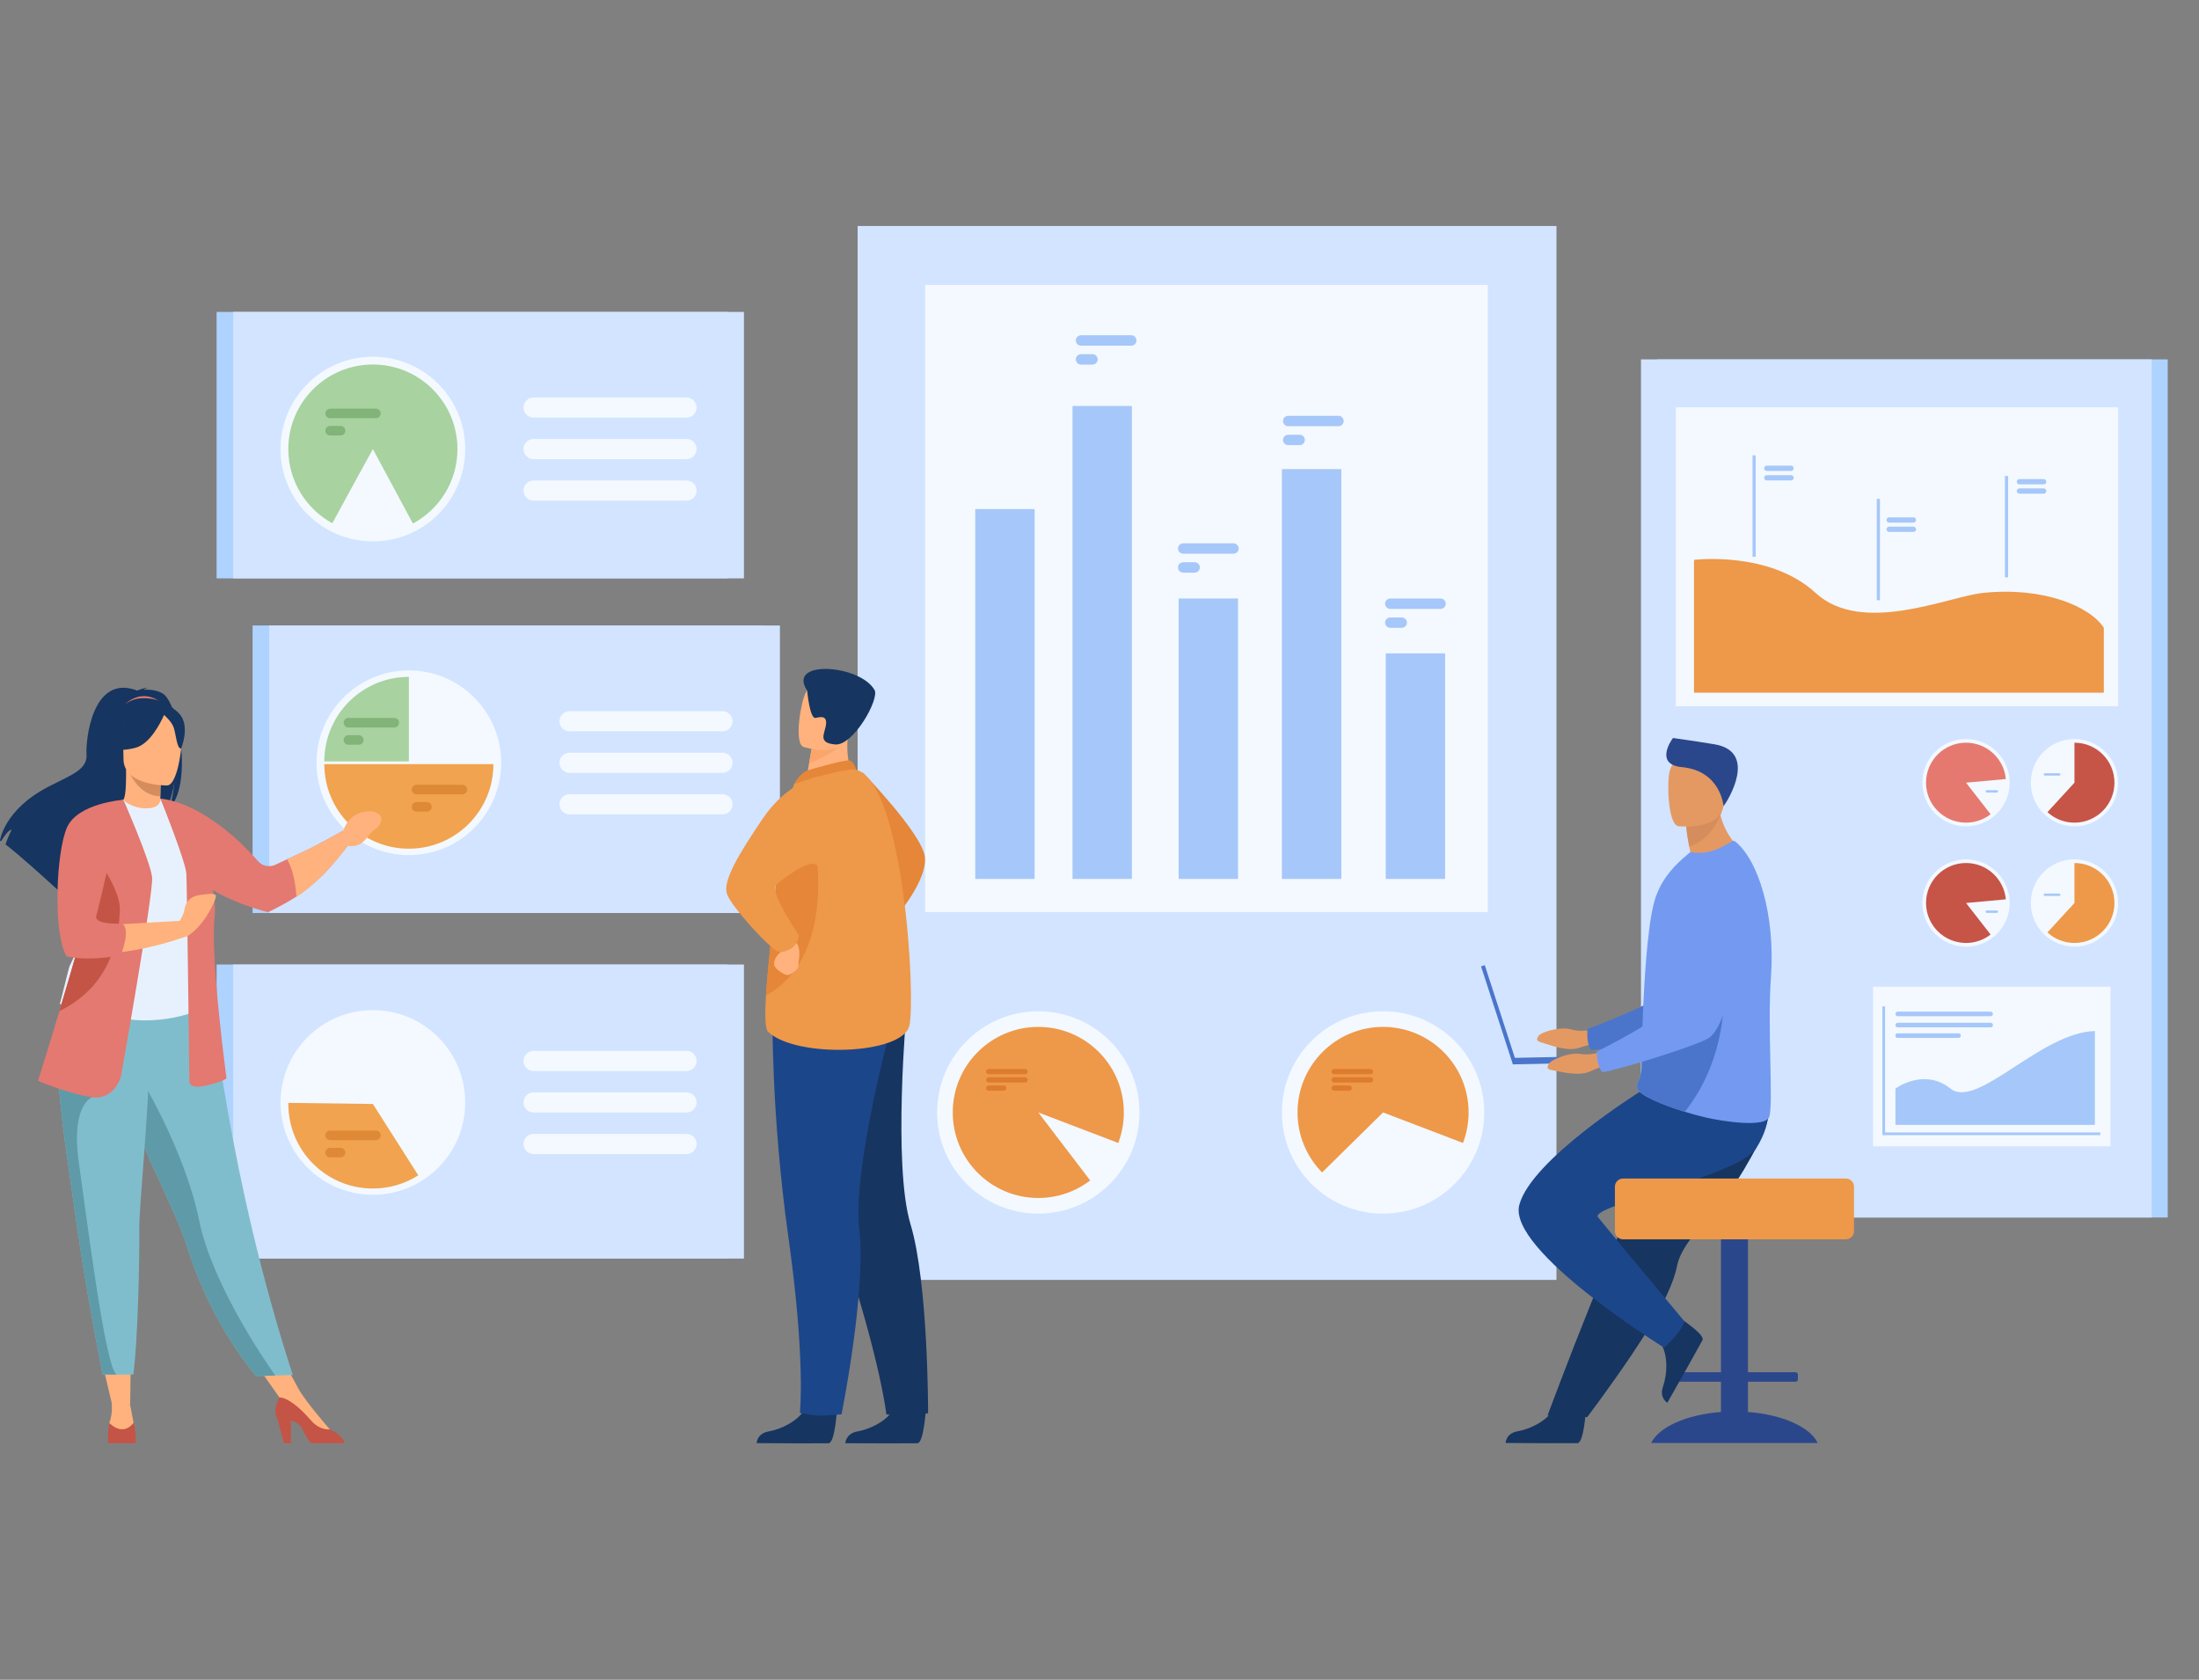 <svg xmlns="http://www.w3.org/2000/svg" xmlns:xlink="http://www.w3.org/1999/xlink" style="isolation:isolate" viewBox="0 0 360 275" width="360pt" height="275pt"><rect x="0" y="0" width="360" height="275" fill="#808080" stroke="none"/><defs><clipPath id="_clipPath_m5xZTLhC4Zs43KO0LddPvNb7T1tLpjTM"><rect width="360" height="275"></rect></clipPath></defs><g clip-path="url(#_clipPath_m5xZTLhC4Zs43KO0LddPvNb7T1tLpjTM)"><clipPath id="_clipPath_kegkLPnGcqG9tAU31nsC3osLXooetRVt"><rect x="0" y="37" width="378.358" height="200" transform="matrix(1,0,0,1,0,0)" fill="rgb(255,255,255)"></rect></clipPath><g clip-path="url(#_clipPath_kegkLPnGcqG9tAU31nsC3osLXooetRVt)"><g><path d=" M 271.266 199.324 L 354.88 199.324 L 354.88 58.837 L 271.266 58.837 L 271.266 199.324 Z " fill="rgb(174,211,255)"></path><path d=" M 268.645 58.837 L 268.645 199.324 L 352.261 199.324 L 352.261 58.837 L 268.645 58.837 Z " fill="rgb(210,228,255)"></path><path d=" M 346.763 115.619 L 274.34 115.619 L 274.34 66.685 L 346.763 66.685 L 346.763 115.619 Z " fill="rgb(243,249,255)"></path><path d=" M 345.515 187.666 L 306.645 187.666 L 306.645 161.539 L 345.515 161.539 L 345.515 187.666 Z " fill="rgb(243,249,255)"></path><path d=" M 277.326 91.66 C 277.326 91.66 289.692 90.12 297.248 97.082 C 304.804 104.042 318.881 97.698 324.549 97.082 C 334.402 96.009 342.127 99.232 344.419 102.777 L 344.419 113.408 L 277.326 113.408 L 277.326 91.66 Z " fill="rgb(238,152,73)"></path><path d=" M 287.429 91.152 L 286.911 91.152 L 286.911 74.551 L 287.429 74.551 L 287.429 91.152 Z " fill="rgb(166,199,249)"></path><path d=" M 307.763 98.276 L 307.247 98.276 L 307.247 81.674 L 307.763 81.674 L 307.763 98.276 Z " fill="rgb(166,199,249)"></path><path d=" M 328.746 94.52 L 328.229 94.52 L 328.229 77.918 L 328.746 77.918 L 328.746 94.52 Z " fill="rgb(166,199,249)"></path><path d=" M 293.213 77.098 L 289.241 77.098 C 289.005 77.098 288.811 76.903 288.811 76.666 C 288.811 76.429 289.005 76.234 289.241 76.234 L 293.213 76.234 C 293.452 76.234 293.646 76.429 293.646 76.666 C 293.646 76.903 293.452 77.098 293.213 77.098 Z " fill="rgb(166,199,249)"></path><path d=" M 293.213 78.652 L 289.241 78.652 C 289.005 78.652 288.811 78.458 288.811 78.22 C 288.811 77.983 289.005 77.789 289.241 77.789 L 293.213 77.789 C 293.452 77.789 293.646 77.983 293.646 78.22 C 293.646 78.458 293.452 78.652 293.213 78.652 Z " fill="rgb(166,199,249)"></path><path d=" M 313.247 85.56 L 309.275 85.56 C 309.037 85.56 308.843 85.366 308.843 85.128 C 308.843 84.891 309.037 84.697 309.275 84.697 L 313.247 84.697 C 313.484 84.697 313.68 84.891 313.68 85.128 C 313.68 85.366 313.484 85.56 313.247 85.56 Z " fill="rgb(166,199,249)"></path><path d=" M 313.247 87.082 L 309.275 87.082 C 309.037 87.082 308.843 86.888 308.843 86.651 C 308.843 86.413 309.037 86.219 309.275 86.219 L 313.247 86.219 C 313.484 86.219 313.68 86.413 313.68 86.651 C 313.68 86.888 313.484 87.082 313.247 87.082 Z " fill="rgb(166,199,249)"></path><path d=" M 334.576 79.3 L 330.604 79.3 C 330.366 79.3 330.172 79.105 330.172 78.868 C 330.172 78.631 330.366 78.436 330.604 78.436 L 334.576 78.436 C 334.813 78.436 335.007 78.631 335.007 78.868 C 335.007 79.105 334.813 79.3 334.576 79.3 Z " fill="rgb(166,199,249)"></path><path d=" M 334.576 80.822 L 330.604 80.822 C 330.366 80.822 330.172 80.628 330.172 80.39 C 330.172 80.153 330.366 79.959 330.604 79.959 L 334.576 79.959 C 334.813 79.959 335.007 80.153 335.007 80.39 C 335.007 80.628 334.813 80.822 334.576 80.822 Z " fill="rgb(166,199,249)"></path><path d=" M 332.462 128.136 C 332.462 124.187 335.664 120.985 339.612 120.985 C 343.563 120.985 346.763 124.187 346.763 128.136 C 346.763 132.086 343.563 135.286 339.612 135.286 C 335.664 135.286 332.462 132.086 332.462 128.136 Z " fill="rgb(243,249,255)"></path><path d=" M 346.159 128.136 C 346.159 131.75 343.227 134.68 339.612 134.68 C 337.907 134.68 336.353 134.028 335.189 132.959 L 339.612 128.136 L 339.612 121.591 C 343.227 121.591 346.159 124.521 346.159 128.136 Z " fill="rgb(198,84,71)"></path><path d=" M 337.12 126.982 L 334.771 126.982 C 334.663 126.982 334.573 126.894 334.573 126.786 C 334.573 126.678 334.663 126.589 334.771 126.589 L 337.12 126.589 C 337.23 126.589 337.317 126.678 337.317 126.786 C 337.317 126.894 337.23 126.982 337.12 126.982 Z " fill="rgb(166,199,249)"></path><path d=" M 314.706 128.136 C 314.706 124.187 317.908 120.985 321.859 120.985 C 325.807 120.985 329.01 124.187 329.01 128.136 C 329.01 132.086 325.807 135.286 321.859 135.286 C 317.908 135.286 314.706 132.086 314.706 128.136 Z " fill="rgb(243,249,255)"></path><path d=" M 321.859 128.136 L 325.88 133.3 C 324.771 134.165 323.376 134.68 321.859 134.68 C 318.243 134.68 315.313 131.75 315.313 128.136 C 315.313 124.521 318.243 121.591 321.859 121.591 C 325.272 121.591 328.074 124.204 328.376 127.538 L 321.859 128.136 Z " fill="rgb(229,121,112)"></path><path d=" M 326.899 129.754 L 325.262 129.754 C 325.154 129.754 325.066 129.666 325.066 129.558 C 325.066 129.45 325.154 129.36 325.262 129.36 L 326.899 129.36 C 327.007 129.36 327.095 129.45 327.095 129.558 C 327.095 129.666 327.007 129.754 326.899 129.754 Z " fill="rgb(166,199,249)"></path><path d=" M 332.462 147.832 C 332.462 143.883 335.664 140.681 339.612 140.681 C 343.563 140.681 346.763 143.883 346.763 147.832 C 346.763 151.782 343.563 154.984 339.612 154.984 C 335.664 154.984 332.462 151.782 332.462 147.832 Z " fill="rgb(243,249,255)"></path><path d=" M 346.159 147.832 C 346.159 151.446 343.227 154.376 339.612 154.376 C 337.907 154.376 336.353 153.724 335.189 152.655 L 339.612 147.832 L 339.612 141.287 C 343.227 141.287 346.159 144.217 346.159 147.832 Z " fill="rgb(238,152,73)"></path><path d=" M 337.12 146.68 L 334.771 146.68 C 334.663 146.68 334.573 146.59 334.573 146.482 C 334.573 146.374 334.663 146.285 334.771 146.285 L 337.12 146.285 C 337.23 146.285 337.317 146.374 337.317 146.482 C 337.317 146.59 337.23 146.68 337.12 146.68 Z " fill="rgb(166,199,249)"></path><path d=" M 314.706 147.832 C 314.706 143.883 317.908 140.681 321.859 140.681 C 325.807 140.681 329.01 143.883 329.01 147.832 C 329.01 151.782 325.807 154.984 321.859 154.984 C 317.908 154.984 314.706 151.782 314.706 147.832 Z " fill="rgb(243,249,255)"></path><path d=" M 328.376 147.234 C 328.074 143.9 325.272 141.287 321.859 141.287 C 318.243 141.287 315.313 144.217 315.313 147.832 C 315.313 151.446 318.243 154.376 321.859 154.376 C 323.376 154.376 324.771 153.861 325.88 152.996 L 321.859 147.832 L 328.376 147.234 Z " fill="rgb(198,84,71)"></path><path d=" M 326.899 149.45 L 325.262 149.45 C 325.154 149.45 325.066 149.362 325.066 149.254 C 325.066 149.146 325.154 149.056 325.262 149.056 L 326.899 149.056 C 327.007 149.056 327.095 149.146 327.095 149.254 C 327.095 149.362 327.007 149.45 326.899 149.45 Z " fill="rgb(166,199,249)"></path><path d=" M 343.84 185.84 L 308.162 185.84 L 308.162 164.759 L 308.604 164.759 L 308.604 185.396 L 343.84 185.396 L 343.84 185.84 Z " fill="rgb(166,199,249)"></path><path d=" M 319.315 178.217 C 314.948 174.741 310.303 178.217 310.303 178.217 L 310.303 184.16 L 342.955 184.16 L 342.955 168.796 C 334.081 169.021 323.683 181.694 319.315 178.217 Z " fill="rgb(166,199,249)"></path><path d=" M 310.677 166.367 L 325.892 166.367 C 326.096 166.367 326.265 166.198 326.265 165.992 C 326.265 165.786 326.096 165.619 325.892 165.619 L 310.677 165.619 C 310.471 165.619 310.303 165.786 310.303 165.992 C 310.303 166.198 310.471 166.367 310.677 166.367 Z " fill="rgb(166,199,249)"></path><path d=" M 310.677 168.193 L 325.892 168.193 C 326.096 168.193 326.265 168.026 326.265 167.82 C 326.265 167.614 326.096 167.446 325.892 167.446 L 310.677 167.446 C 310.471 167.446 310.303 167.614 310.303 167.82 C 310.303 168.026 310.471 168.193 310.677 168.193 Z " fill="rgb(166,199,249)"></path><path d=" M 310.609 169.917 L 320.683 169.917 C 320.851 169.917 320.989 169.781 320.989 169.612 L 320.989 169.477 C 320.989 169.308 320.851 169.171 320.683 169.171 L 310.609 169.171 C 310.44 169.171 310.303 169.308 310.303 169.477 L 310.303 169.612 C 310.303 169.781 310.44 169.917 310.609 169.917 Z " fill="rgb(166,199,249)"></path><path d=" M 254.81 209.539 L 140.403 209.539 L 140.403 37 L 254.81 37 L 254.81 209.539 Z " fill="rgb(210,228,255)"></path><path d=" M 243.568 149.32 L 151.457 149.32 L 151.457 46.651 L 243.568 46.651 L 243.568 149.32 Z " fill="rgb(243,249,255)"></path><path d=" M 153.415 182.121 C 153.415 172.973 160.831 165.557 169.981 165.557 C 179.13 165.557 186.546 172.973 186.546 182.121 C 186.546 191.272 179.13 198.688 169.981 198.688 C 160.831 198.688 153.415 191.272 153.415 182.121 Z " fill="rgb(243,249,255)"></path><path d=" M 183.984 182.121 C 183.984 174.39 177.715 168.119 169.981 168.119 C 162.246 168.119 155.977 174.39 155.977 182.121 C 155.977 189.855 162.246 196.126 169.981 196.126 C 173.177 196.126 176.119 195.057 178.473 193.256 L 169.981 182.121 L 183.067 187.117 C 183.658 185.565 183.984 183.881 183.984 182.121 Z " fill="rgb(238,152,73)"></path><path d=" M 209.856 182.121 C 209.856 172.973 217.274 165.557 226.423 165.557 C 235.571 165.557 242.989 172.973 242.989 182.121 C 242.989 191.272 235.571 198.688 226.423 198.688 C 217.274 198.688 209.856 191.272 209.856 182.121 Z " fill="rgb(243,249,255)"></path><path d=" M 226.423 168.119 C 218.687 168.119 212.42 174.39 212.42 182.121 C 212.42 185.95 213.953 189.417 216.443 191.944 L 226.423 182.121 L 239.508 187.117 C 240.099 185.565 240.425 183.881 240.425 182.121 C 240.425 174.39 234.156 168.119 226.423 168.119 Z " fill="rgb(238,152,73)"></path><path d=" M 224.376 175.013 L 218.415 175.013 C 218.181 175.013 217.99 175.205 217.99 175.438 C 217.99 175.673 218.181 175.864 218.415 175.864 L 224.376 175.864 C 224.61 175.864 224.801 175.673 224.801 175.438 C 224.801 175.205 224.61 175.013 224.376 175.013 Z " fill="rgb(221,124,44)"></path><path d=" M 224.376 176.362 L 218.415 176.362 C 218.181 176.362 217.99 176.553 217.99 176.788 C 217.99 177.021 218.181 177.213 218.415 177.213 L 224.376 177.213 C 224.61 177.213 224.801 177.021 224.801 176.788 C 224.801 176.553 224.61 176.362 224.376 176.362 Z " fill="rgb(221,124,44)"></path><path d=" M 220.876 177.71 L 218.415 177.71 C 218.181 177.71 217.99 177.901 217.99 178.136 C 217.99 178.37 218.181 178.561 218.415 178.561 L 220.876 178.561 C 221.111 178.561 221.302 178.37 221.302 178.136 C 221.302 177.901 221.111 177.71 220.876 177.71 Z " fill="rgb(221,124,44)"></path><path d=" M 167.819 175.013 L 161.859 175.013 C 161.624 175.013 161.433 175.205 161.433 175.438 C 161.433 175.673 161.624 175.864 161.859 175.864 L 167.819 175.864 C 168.054 175.864 168.245 175.673 168.245 175.438 C 168.245 175.205 168.054 175.013 167.819 175.013 Z " fill="rgb(221,124,44)"></path><path d=" M 167.819 176.362 L 161.859 176.362 C 161.624 176.362 161.433 176.553 161.433 176.788 C 161.433 177.021 161.624 177.213 161.859 177.213 L 167.819 177.213 C 168.054 177.213 168.245 177.021 168.245 176.788 C 168.245 176.553 168.054 176.362 167.819 176.362 Z " fill="rgb(221,124,44)"></path><path d=" M 164.32 177.71 L 161.859 177.71 C 161.624 177.71 161.433 177.901 161.433 178.136 C 161.433 178.37 161.624 178.561 161.859 178.561 L 164.32 178.561 C 164.555 178.561 164.746 178.37 164.746 178.136 C 164.746 177.901 164.555 177.71 164.32 177.71 Z " fill="rgb(221,124,44)"></path><path d=" M 159.658 143.893 L 169.38 143.893 L 169.38 83.343 L 159.658 83.343 L 159.658 143.893 Z " fill="rgb(166,199,249)"></path><path d=" M 175.583 143.893 L 185.303 143.893 L 185.303 66.465 L 175.583 66.465 L 175.583 143.893 Z " fill="rgb(166,199,249)"></path><path d=" M 192.959 143.893 L 202.678 143.893 L 202.678 97.985 L 192.959 97.985 L 192.959 143.893 Z " fill="rgb(166,199,249)"></path><path d=" M 209.866 143.893 L 219.586 143.893 L 219.586 76.802 L 209.866 76.802 L 209.866 143.893 Z " fill="rgb(166,199,249)"></path><path d=" M 226.862 106.97 L 226.862 143.893 L 236.581 143.893 L 236.581 106.97 L 226.862 106.97 Z " fill="rgb(166,199,249)"></path><path d=" M 219.125 68.074 L 210.893 68.074 C 210.425 68.074 210.042 68.457 210.042 68.925 C 210.042 69.394 210.425 69.777 210.893 69.777 L 219.125 69.777 C 219.593 69.777 219.976 69.394 219.976 68.925 C 219.976 68.457 219.593 68.074 219.125 68.074 Z " fill="rgb(166,199,249)"></path><path d=" M 212.768 71.173 L 210.893 71.173 C 210.425 71.173 210.042 71.556 210.042 72.024 C 210.042 72.492 210.425 72.876 210.893 72.876 L 212.768 72.876 C 213.237 72.876 213.619 72.492 213.619 72.024 C 213.619 71.556 213.237 71.173 212.768 71.173 Z " fill="rgb(166,199,249)"></path><path d=" M 185.205 54.887 L 176.973 54.887 C 176.505 54.887 176.122 55.27 176.122 55.738 C 176.122 56.207 176.505 56.59 176.973 56.59 L 185.205 56.59 C 185.674 56.59 186.056 56.207 186.056 55.738 C 186.056 55.27 185.674 54.887 185.205 54.887 Z " fill="rgb(166,199,249)"></path><path d=" M 178.848 57.985 L 176.973 57.985 C 176.505 57.985 176.122 58.369 176.122 58.837 C 176.122 59.305 176.505 59.689 176.973 59.689 L 178.848 59.689 C 179.317 59.689 179.701 59.305 179.701 58.837 C 179.701 58.369 179.317 57.985 178.848 57.985 Z " fill="rgb(166,199,249)"></path><path d=" M 201.935 88.948 L 193.703 88.948 C 193.234 88.948 192.851 89.331 192.851 89.799 C 192.851 90.269 193.234 90.652 193.703 90.652 L 201.935 90.652 C 202.403 90.652 202.786 90.269 202.786 89.799 C 202.786 89.331 202.403 88.948 201.935 88.948 Z " fill="rgb(166,199,249)"></path><path d=" M 195.578 92.047 L 193.703 92.047 C 193.234 92.047 192.851 92.431 192.851 92.898 C 192.851 93.368 193.234 93.75 193.703 93.75 L 195.578 93.75 C 196.046 93.75 196.429 93.368 196.429 92.898 C 196.429 92.431 196.046 92.047 195.578 92.047 Z " fill="rgb(166,199,249)"></path><path d=" M 235.838 97.985 L 227.606 97.985 C 227.137 97.985 226.753 98.369 226.753 98.837 C 226.753 99.306 227.137 99.689 227.606 99.689 L 235.838 99.689 C 236.306 99.689 236.689 99.306 236.689 98.837 C 236.689 98.369 236.306 97.985 235.838 97.985 Z " fill="rgb(166,199,249)"></path><path d=" M 229.481 101.085 L 227.606 101.085 C 227.137 101.085 226.753 101.468 226.753 101.936 C 226.753 102.404 227.137 102.787 227.606 102.787 L 229.481 102.787 C 229.949 102.787 230.332 102.404 230.332 101.936 C 230.332 101.468 229.949 101.085 229.481 101.085 Z " fill="rgb(166,199,249)"></path><path d=" M 41.349 102.402 L 41.349 149.475 L 124.963 149.475 L 124.963 102.402 L 41.349 102.402 Z " fill="rgb(174,211,255)"></path><path d=" M 44.067 102.402 L 44.067 149.475 L 127.683 149.475 L 127.683 102.402 L 44.067 102.402 Z " fill="rgb(210,228,255)"></path><path d=" M 66.936 109.757 C 58.586 109.757 51.817 116.526 51.817 124.874 C 51.817 133.224 58.586 139.993 66.936 139.993 C 75.284 139.993 82.053 133.224 82.053 124.874 C 82.053 116.526 75.284 109.757 66.936 109.757 Z " fill="rgb(243,249,255)"></path><path d=" M 118.284 116.43 L 93.237 116.43 C 92.331 116.43 91.587 117.173 91.587 118.08 C 91.587 118.987 92.331 119.73 93.237 119.73 L 118.284 119.73 C 119.191 119.73 119.934 118.987 119.934 118.08 C 119.934 117.173 119.191 116.43 118.284 116.43 Z " fill="rgb(243,249,255)"></path><path d=" M 118.284 123.224 L 93.237 123.224 C 92.331 123.224 91.587 123.967 91.587 124.874 C 91.587 125.783 92.331 126.526 93.237 126.526 L 118.284 126.526 C 119.191 126.526 119.934 125.783 119.934 124.874 C 119.934 123.967 119.191 123.224 118.284 123.224 Z " fill="rgb(243,249,255)"></path><path d=" M 118.284 130.02 L 93.237 130.02 C 92.331 130.02 91.587 130.764 91.587 131.671 C 91.587 132.577 92.331 133.321 93.237 133.321 L 118.284 133.321 C 119.191 133.321 119.934 132.577 119.934 131.671 C 119.934 130.764 119.191 130.02 118.284 130.02 Z " fill="rgb(243,249,255)"></path><path d=" M 53.094 124.655 L 66.936 124.655 L 66.936 110.813 C 59.291 110.813 53.094 117.011 53.094 124.655 Z " fill="rgb(168,210,159)"></path><path d=" M 80.778 125.101 L 66.936 125.101 L 66.936 125.101 L 53.094 125.101 C 53.094 132.746 59.291 138.943 66.936 138.943 L 66.936 138.943 L 66.936 138.943 C 74.58 138.943 80.778 132.746 80.778 125.101 Z " fill="rgb(241,163,79)"></path><path d=" M 64.545 117.539 L 57.032 117.539 C 56.605 117.539 56.256 117.889 56.256 118.316 C 56.256 118.744 56.605 119.093 57.032 119.093 L 64.545 119.093 C 64.972 119.093 65.322 118.744 65.322 118.316 C 65.322 117.889 64.972 117.539 64.545 117.539 Z " fill="rgb(130,179,120)"></path><path d=" M 58.743 120.367 L 57.032 120.367 C 56.605 120.367 56.256 120.716 56.256 121.144 C 56.256 121.571 56.605 121.92 57.032 121.92 L 58.743 121.92 C 59.171 121.92 59.52 121.571 59.52 121.144 C 59.52 120.716 59.171 120.367 58.743 120.367 Z " fill="rgb(130,179,120)"></path><path d=" M 75.698 128.485 L 68.186 128.485 C 67.759 128.485 67.409 128.835 67.409 129.262 C 67.409 129.689 67.759 130.039 68.186 130.039 L 75.698 130.039 C 76.126 130.039 76.475 129.689 76.475 129.262 C 76.475 128.835 76.126 128.485 75.698 128.485 Z " fill="rgb(221,137,54)"></path><path d=" M 69.897 131.312 L 68.186 131.312 C 67.759 131.312 67.409 131.662 67.409 132.089 C 67.409 132.518 67.759 132.868 68.186 132.868 L 69.897 132.868 C 70.324 132.868 70.674 132.518 70.674 132.089 C 70.674 131.662 70.324 131.312 69.897 131.312 Z " fill="rgb(221,137,54)"></path><path d=" M 35.46 157.904 L 35.46 206.046 L 119.074 206.046 L 119.074 157.904 L 35.46 157.904 Z " fill="rgb(174,211,255)"></path><path d=" M 38.178 157.904 L 38.178 206.046 L 121.793 206.046 L 121.793 157.904 L 38.178 157.904 Z " fill="rgb(210,228,255)"></path><path d=" M 45.926 180.488 C 45.926 172.14 52.695 165.371 61.045 165.371 C 69.395 165.371 76.164 172.14 76.164 180.488 C 76.164 188.838 69.395 195.607 61.045 195.607 C 52.695 195.607 45.926 188.838 45.926 180.488 Z " fill="rgb(243,249,255)"></path><path d=" M 87.348 175.344 L 112.393 175.344 C 113.301 175.344 114.043 174.601 114.043 173.694 C 114.043 172.787 113.301 172.044 112.393 172.044 L 87.348 172.044 C 86.44 172.044 85.697 172.787 85.697 173.694 C 85.697 174.601 86.44 175.344 87.348 175.344 Z " fill="rgb(243,249,255)"></path><path d=" M 112.393 178.838 L 87.348 178.838 C 86.44 178.838 85.697 179.581 85.697 180.488 C 85.697 181.397 86.44 182.14 87.348 182.14 L 112.393 182.14 C 113.301 182.14 114.043 181.397 114.043 180.488 C 114.043 179.581 113.301 178.838 112.393 178.838 Z " fill="rgb(243,249,255)"></path><path d=" M 112.393 185.634 L 87.348 185.634 C 86.44 185.634 85.697 186.377 85.697 187.284 C 85.697 188.191 86.44 188.934 87.348 188.934 L 112.393 188.934 C 113.301 188.934 114.043 188.191 114.043 187.284 C 114.043 186.377 113.301 185.634 112.393 185.634 Z " fill="rgb(243,249,255)"></path><path d=" M 61.045 180.735 L 47.205 180.559 C 47.203 180.617 47.203 180.676 47.203 180.735 C 47.203 188.379 53.401 194.577 61.045 194.577 C 63.778 194.577 66.327 193.785 68.473 192.417 L 61.045 180.735 Z " fill="rgb(241,163,79)"></path><path d=" M 61.555 185.094 L 54.043 185.094 C 53.616 185.094 53.266 185.443 53.266 185.871 L 53.266 185.871 C 53.266 186.298 53.616 186.648 54.043 186.648 L 61.555 186.648 C 61.983 186.648 62.332 186.298 62.332 185.871 L 62.332 185.871 C 62.332 185.443 61.983 185.094 61.555 185.094 Z " fill="rgb(221,137,54)"></path><path d=" M 55.754 187.921 L 54.043 187.921 C 53.616 187.921 53.266 188.271 53.266 188.698 C 53.266 189.125 53.616 189.475 54.043 189.475 L 55.754 189.475 C 56.181 189.475 56.531 189.125 56.531 188.698 C 56.531 188.271 56.181 187.921 55.754 187.921 Z " fill="rgb(221,137,54)"></path><path d=" M 35.46 51.064 L 35.46 94.689 L 119.076 94.689 L 119.076 51.064 L 35.46 51.064 Z " fill="rgb(174,211,255)"></path><path d=" M 38.178 51.064 L 38.178 94.689 L 121.793 94.689 L 121.793 51.064 L 38.178 51.064 Z " fill="rgb(210,228,255)"></path><path d=" M 45.926 73.517 C 45.926 65.167 52.695 58.398 61.045 58.398 C 69.395 58.398 76.164 65.167 76.164 73.517 C 76.164 81.866 69.395 88.636 61.045 88.636 C 52.695 88.636 45.926 81.866 45.926 73.517 Z " fill="rgb(243,249,255)"></path><path d=" M 61.045 59.676 C 53.401 59.676 47.203 65.872 47.203 73.517 C 47.203 78.754 50.113 83.312 54.403 85.662 C 56.62 81.555 61.045 73.517 61.045 73.517 L 67.6 85.71 C 71.939 83.374 74.888 78.79 74.888 73.517 C 74.888 65.872 68.691 59.676 61.045 59.676 Z " fill="rgb(168,210,159)"></path><path d=" M 112.393 65.071 L 87.348 65.071 C 86.44 65.071 85.698 65.814 85.698 66.721 C 85.698 67.629 86.44 68.372 87.348 68.372 L 112.393 68.372 C 113.301 68.372 114.043 67.629 114.043 66.721 C 114.043 65.814 113.301 65.071 112.393 65.071 Z " fill="rgb(243,249,255)"></path><path d=" M 112.393 71.867 L 87.348 71.867 C 86.44 71.867 85.698 72.609 85.698 73.517 C 85.698 74.425 86.44 75.167 87.348 75.167 L 112.393 75.167 C 113.301 75.167 114.043 74.425 114.043 73.517 C 114.043 72.609 113.301 71.867 112.393 71.867 Z " fill="rgb(243,249,255)"></path><path d=" M 112.393 78.662 L 87.348 78.662 C 86.44 78.662 85.698 79.404 85.698 80.312 C 85.698 81.22 86.44 81.962 87.348 81.962 L 112.393 81.962 C 113.301 81.962 114.043 81.22 114.043 80.312 C 114.043 79.404 113.301 78.662 112.393 78.662 Z " fill="rgb(243,249,255)"></path><path d=" M 61.555 66.906 L 54.043 66.906 C 53.616 66.906 53.266 67.256 53.266 67.683 C 53.266 68.111 53.616 68.46 54.043 68.46 L 61.555 68.46 C 61.983 68.46 62.332 68.111 62.332 67.683 C 62.332 67.256 61.983 66.906 61.555 66.906 Z " fill="rgb(130,179,120)"></path><path d=" M 55.754 69.734 L 54.043 69.734 C 53.616 69.734 53.266 70.084 53.266 70.511 C 53.266 70.938 53.616 71.288 54.043 71.288 L 55.754 71.288 C 56.181 71.288 56.531 70.938 56.531 70.511 C 56.531 70.084 56.181 69.734 55.754 69.734 Z " fill="rgb(130,179,120)"></path><path d=" M 141.189 126.403 C 141.189 126.403 150.942 136.47 151.41 140.267 C 151.878 144.064 146.769 150.004 146.769 150.004 L 141.189 126.403 Z " fill="rgb(229,134,56)"></path><path d=" M 137.019 230.855 C 137.019 230.855 136.686 236.207 135.651 236.284 C 135.512 236.295 130.398 236.295 130.398 236.295 L 123.869 236.256 C 123.869 236.256 123.911 234.683 125.82 234.351 C 127.728 234.018 130.924 232.677 132.079 230.154 C 133.295 227.5 137.019 230.855 137.019 230.855 Z " fill="rgb(22,53,96)"></path><path d=" M 151.56 230.855 C 151.56 230.855 151.229 236.207 150.194 236.284 C 150.055 236.295 144.941 236.295 144.941 236.295 L 138.392 236.271 C 138.392 236.271 138.454 234.683 140.363 234.351 C 142.271 234.018 145.465 232.677 146.622 230.154 C 147.838 227.5 151.56 230.855 151.56 230.855 Z " fill="rgb(22,53,96)"></path><path d=" M 129.787 173.454 C 129.787 173.454 131.494 184.376 137.865 203.763 C 144.236 223.15 145.104 231.545 145.104 231.545 C 145.104 231.545 146.826 231.795 148.647 231.795 C 149.797 231.795 151.937 231.355 151.937 231.355 C 151.937 231.355 151.996 210.166 149.059 200.417 C 146.124 190.667 148.426 165.27 148.426 165.27 L 129.787 173.454 Z " fill="rgb(22,53,96)"></path><path d=" M 126.462 165.867 C 126.462 165.867 126.22 182.326 129.068 202.533 C 131.915 222.741 130.949 231.319 130.949 231.319 C 130.949 231.319 133.295 231.738 134.117 231.767 C 134.999 231.795 137.77 231.545 137.77 231.545 C 137.77 231.545 141.846 211.331 140.677 201.216 C 139.508 191.101 146.259 166.509 146.259 166.509 L 126.462 165.867 Z " fill="rgb(28,70,138)"></path><path d=" M 139.664 127.354 L 136.448 129.737 L 131.798 128.757 C 131.863 128.333 132.17 126.577 132.449 124.986 C 132.465 124.891 132.482 124.797 132.499 124.705 C 132.739 123.351 132.945 122.187 132.945 122.187 L 137.287 120.024 L 138.905 119.217 C 138.902 119.245 138.78 120.72 138.763 120.936 C 138.459 124.758 139.664 127.354 139.664 127.354 Z " fill="rgb(255,178,125)"></path><path d=" M 132.124 126.151 C 132.226 126.109 138.448 124.273 139.123 124.496 C 139.8 124.719 140.201 126.026 140.201 126.026 L 130.023 128.328 C 130.023 128.328 130.824 126.698 132.124 126.151 Z " fill="rgb(229,134,56)"></path><path d=" M 148.878 167.899 C 147.824 172.711 130.272 173.282 125.747 168.914 C 125.232 168.416 125.207 166.1 125.401 162.978 C 125.781 156.876 127 147.698 127.048 143.01 C 127.071 140.745 127.382 138.429 127.796 136.327 C 128.677 131.844 130.023 128.326 130.023 128.326 C 130.023 128.326 138.596 125.555 140.201 126.026 C 147.929 128.298 149.934 163.089 148.878 167.899 Z " fill="rgb(238,152,73)"></path><path d=" M 125.401 162.978 C 125.781 156.876 127 147.698 127.048 143.01 C 127.071 140.745 127.382 138.429 127.796 136.327 L 132.954 135.416 C 132.954 135.416 137.997 156.011 125.401 162.978 Z " fill="rgb(229,134,56)"></path><path d=" M 128.194 154.474 C 128.194 154.474 128.546 155.313 127.808 155.878 C 127.07 156.442 126.59 157.355 126.759 158.024 C 126.928 158.691 128.547 159.782 129.11 159.607 C 129.67 159.431 130.812 158.551 130.691 158.198 C 130.567 157.845 131.459 155.106 130.089 154.052 C 128.721 152.996 128.194 154.474 128.194 154.474 Z " fill="rgb(255,178,125)"></path><path d=" M 133.96 127.094 C 133.96 127.094 128.931 128.034 124.923 133.94 C 120.915 139.846 118.279 144.238 119.017 146.366 C 119.755 148.494 126.485 155.876 127.645 155.876 C 128.806 155.876 130.677 155.033 130.783 153.135 C 130.783 153.135 126.044 146.033 126.978 144.971 C 127.377 144.516 133.129 139.846 133.95 141.956 C 135.31 145.445 133.96 127.094 133.96 127.094 Z " fill="rgb(238,152,73)"></path><path d=" M 138.438 121.003 C 137.485 122.827 133.932 124.405 132.449 124.986 C 132.465 124.891 132.482 124.797 132.499 124.705 C 132.739 123.351 132.945 122.187 132.945 122.187 L 137.287 120.024 C 138.247 120.009 138.831 120.252 138.438 121.003 Z " fill="rgb(252,165,107)"></path><path d=" M 131.547 122.287 C 131.547 122.287 137.973 124.292 139.16 120.27 C 140.348 116.247 141.977 113.799 137.922 112.348 C 133.869 110.897 132.616 112.196 131.893 113.442 C 131.17 114.689 129.905 121.662 131.547 122.287 Z " fill="rgb(255,178,125)"></path><path d=" M 132.145 113.055 C 132.145 113.055 132.555 117.735 133.523 117.531 C 134.491 117.328 135.369 117.178 135.227 118.588 C 135.085 120 133.742 121.628 136.727 121.878 C 139.709 122.128 143.997 114.435 143.178 112.978 C 140.814 108.776 128.728 107.928 132.145 113.055 Z " fill="rgb(22,53,96)"></path><path d=" M 16.423 221.812 L 18.379 230.054 L 21.311 230.037 L 21.417 221.812 L 16.423 221.812 Z " fill="rgb(255,178,125)"></path><path d=" M 41.077 222.164 L 46.644 230.054 L 48.814 227.269 L 45.464 221.079 L 41.077 222.164 Z " fill="rgb(255,178,125)"></path><path d=" M 26.602 113.513 C 25.59 112.937 24.378 112.875 23.53 112.925 C 23.748 112.699 24.177 112.618 24.177 112.618 C 23.651 112.54 22.478 113.061 22.478 113.061 C 15.161 110.242 14.011 121.014 14.165 123.516 C 14.319 126.019 11.707 126.837 7.901 128.808 C 0.638 132.571 0 137.609 0 137.609 C 0.057 137.641 0.117 137.68 0.179 137.724 C 0.539 137.112 1.282 135.965 1.907 135.793 C 1.883 135.849 1.167 137.371 0.9 138.244 C 3.043 139.873 7.051 143.484 9.845 146.045 C 9.831 145.545 9.851 144.834 10.035 144.459 L 10.38 146.538 C 11.875 147.911 12.905 148.879 12.905 148.879 C 12.721 146.855 22.052 136.183 26.919 132.988 C 28.105 131.243 28.526 128.161 28.558 127.918 C 28.353 130.362 27.934 131.733 27.561 132.505 C 31.684 128.71 29.284 115.037 26.602 113.513 Z " fill="rgb(22,53,96)"></path><path d=" M 26.632 133.147 C 26.656 133.157 24.281 134.39 22.494 133.902 C 20.814 133.444 19.716 131.265 19.74 131.26 C 20.451 131.118 20.657 130.14 20.642 125.938 L 20.963 126.003 L 26.372 127.073 C 26.372 127.073 26.249 128.776 26.246 130.378 C 26.242 131.726 26.323 133.003 26.632 133.147 Z " fill="rgb(255,178,125)"></path><path d=" M 20.515 115.276 C 20.515 115.276 23.184 112.436 26.533 115.131 C 26.533 115.131 24.584 114.795 20.515 115.276 Z " fill="rgb(227,121,112)"></path><path d=" M 26.372 127.073 C 26.372 127.073 26.249 128.776 26.246 130.378 C 23.219 130.294 21.618 127.533 20.963 126.003 L 26.372 127.073 Z " fill="rgb(214,141,93)"></path><path d=" M 20.405 125.413 C 20.405 125.413 18.818 122.907 18.438 120.764 C 18.166 119.233 18.944 113.562 24.644 114.38 C 24.644 114.38 26.3 114.542 27.855 115.594 C 29.093 116.428 30.878 118.234 28.882 123.182 L 28.363 124.854 L 20.405 125.413 Z " fill="rgb(22,53,96)"></path><path d=" M 47.931 225.106 L 45.065 225.193 L 41.961 225.288 C 41.961 225.288 34.791 217.306 30.77 204.513 C 30.677 204.216 30.578 203.913 30.473 203.609 C 28.272 197.193 23.71 189.137 21.307 181.848 C 20.924 180.686 20.581 179.593 20.272 178.558 C 20.174 178.227 20.078 177.902 19.985 177.582 C 18.213 171.426 17.701 167.384 17.228 163.065 L 34.589 163.204 C 34.589 163.204 37.391 192.692 47.931 225.106 Z " fill="rgb(128,189,204)"></path><path d=" M 32.158 153.228 C 32.114 161.49 33.369 165.033 33.369 165.033 C 33.369 165.033 25.936 168.809 17.102 166.03 C 16.999 165.997 9.787 164.352 9.787 164.352 C 9.936 164.018 11.25 158.45 11.395 158.144 C 13.26 154.138 14.677 152.381 14.898 151.15 C 15.307 148.852 15.317 146.472 15.112 144.229 C 14.574 138.289 12.969 133.359 12.969 133.359 C 15.377 132.812 17.693 131.875 20.199 130.936 C 20.775 131.654 22.474 132.378 24.003 132.344 C 25.762 132.306 26.311 131.561 26.247 130.723 C 28.122 131.767 29.613 132.76 29.613 132.76 C 31.208 135.528 34.44 138.215 34.673 142.463 C 34.731 143.506 32.16 152.996 32.158 153.228 Z " fill="rgb(231,241,253)"></path><path d=" M 17.228 154.15 C 16.468 155.224 15.014 161.752 11.395 162.572 C 13.26 157.919 14.677 155.879 14.898 154.449 C 15.307 151.779 15.317 149.016 15.112 146.41 C 16.323 144.285 17.228 142.829 17.228 142.829 C 17.323 142.486 19.154 136.827 19.74 141.885 C 20.326 146.945 18.076 152.947 17.228 154.15 Z " fill="rgb(95,154,168)"></path><path d=" M 27.384 128.592 C 27.384 128.592 20.221 128.71 20.216 124.249 C 20.211 119.787 19.284 116.798 23.856 116.535 C 28.429 116.271 29.319 117.972 29.682 119.46 C 30.047 120.949 29.245 128.446 27.384 128.592 Z " fill="rgb(255,178,125)"></path><path d=" M 29.47 116.98 C 28.365 115.641 27.529 115.932 27.06 116.334 C 25.513 114.021 20.621 117.366 20.621 117.366 C 20.142 120.566 17.833 122.4 17.833 122.4 C 17.833 122.4 19.139 123.207 22.148 122.432 C 24.516 121.824 26.235 118.453 26.86 117.045 C 27.286 117.423 28.184 118.298 28.453 119.154 C 28.811 120.291 28.971 122.63 29.652 122.55 C 29.652 122.55 31.13 118.992 29.47 116.98 Z " fill="rgb(22,53,96)"></path><path d=" M 18.281 229.593 C 18.281 229.593 18.517 231.226 17.907 232.972 C 17.907 232.972 17.428 235.158 19.581 235.198 C 21.733 235.239 22.261 235.036 22.018 233.697 C 21.773 232.356 21.311 230.037 21.311 230.037 L 18.281 229.593 Z " fill="rgb(255,178,125)"></path><path d=" M 22.221 236.271 L 22.214 236.276 L 17.76 236.276 L 17.752 236.271 C 17.509 235.129 17.907 232.974 17.907 232.974 C 20.345 235.305 21.871 232.917 21.871 232.917 C 22.266 233.913 22.221 236.271 22.221 236.271 Z " fill="rgb(196,84,70)"></path><path d=" M 54.003 234.018 C 54.003 234.018 50.034 229.51 48.814 227.269 L 45.864 228.781 L 52.461 234.976 L 54.004 234.773 L 54.003 234.018 Z " fill="rgb(255,178,125)"></path><path d=" M 56.436 236.264 L 50.93 236.264 C 50.446 235.827 49.983 234.947 49.416 233.792 C 49.091 233.131 48.365 232.766 47.619 232.567 L 47.619 236.264 L 46.48 236.264 L 45.425 232.332 C 44.722 231.015 45.249 229.807 45.744 228.765 C 46.318 228.764 47.987 229.181 50.919 232.549 C 51.881 233.655 52.945 234.05 54.003 234.018 L 54.047 234.04 C 55.715 234.807 56.261 235.747 56.436 236.264 Z " fill="rgb(196,84,70)"></path><path d=" M 56.169 135.996 C 56.169 135.996 51.469 138.624 49.789 139.382 C 49.193 139.651 48.11 140.154 47.005 140.671 C 46.338 140.981 45.663 141.299 45.078 141.574 C 44.09 142.039 42.917 141.784 42.207 140.954 C 39.662 137.982 33.074 131.54 26.271 130.733 L 26.247 130.723 L 26.251 130.73 L 26.242 130.73 L 26.279 130.802 C 26.661 131.753 30.392 141.073 30.507 143.037 C 30.628 145.109 30.995 176.913 30.995 176.913 C 30.995 176.913 30.75 178.375 33.553 177.766 C 36.355 177.156 37.087 176.546 37.087 176.546 C 37.087 176.546 34.406 156.928 35.138 150.105 C 35.281 148.766 35.151 147.261 34.852 145.707 C 38.995 148.217 43.879 149.333 43.879 149.333 C 43.879 149.333 45.702 148.538 48.534 146.784 C 49.721 146.046 51.099 144.871 52.457 143.626 C 54.096 142.123 56.918 138.494 56.918 138.494 L 56.169 135.996 Z " fill="rgb(227,121,112)"></path><path d=" M 45.065 225.193 L 41.961 225.288 C 41.961 225.288 34.791 217.306 30.77 204.513 C 30.677 204.216 30.578 203.913 30.473 203.609 C 28.272 197.193 23.71 189.137 21.307 181.848 C 20.924 180.686 20.581 179.593 20.272 178.558 C 20.174 178.227 20.078 177.902 19.985 177.582 L 22.542 175.641 C 22.542 175.641 30.218 188.07 32.594 199.767 C 34.658 209.927 42.925 222.153 45.065 225.193 Z " fill="rgb(95,154,168)"></path><path d=" M 22.809 200.856 C 22.853 206.545 22.565 219.622 21.824 225.036 L 19.074 225.036 C 17.556 225.036 16.798 225.014 16.798 225.014 C 14.94 215.6 13.618 207.811 12.655 201.1 C 11.865 195.592 11.164 190.87 10.623 186.806 C 10.079 182.714 9.703 179.289 9.568 176.396 C 9.546 175.94 9.53 175.496 9.522 175.067 C 9.514 174.633 9.51 174.214 9.515 173.805 L 24.514 172.343 C 24.325 182.309 22.785 197.551 22.809 200.856 Z " fill="rgb(128,189,204)"></path><path d=" M 19.074 225.036 C 17.556 225.036 16.798 225.014 16.798 225.014 C 14.94 215.6 13.618 207.811 12.655 201.1 C 11.865 195.592 11.164 190.87 10.623 186.806 C 10.079 182.714 9.703 179.289 9.568 176.396 L 15.072 179.634 C 15.072 179.634 11.559 180.873 12.898 190.255 C 14.239 199.639 17.21 223.707 19.074 225.036 Z " fill="rgb(95,154,168)"></path><path d=" M 19.784 176.303 C 19.784 176.303 18.727 180.12 15.072 179.634 C 11.415 179.146 6.217 176.953 6.217 176.953 C 6.217 176.953 7.779 172.017 9.723 165.531 C 12.074 157.68 14.986 147.56 16.357 141.176 C 16.742 139.387 17.006 137.892 17.104 136.823 L 20.199 130.936 C 20.199 130.936 24.658 141.088 24.901 143.646 C 25.144 146.205 19.784 176.303 19.784 176.303 Z " fill="rgb(227,121,112)"></path><path d=" M 32.839 146.502 C 31.079 146.734 30.405 147.669 30.187 148.931 C 30.071 149.612 29.72 150.284 29.422 150.758 C 27.669 150.853 23.496 151.081 19.99 151.302 L 19.699 155.901 C 22.581 155.543 26.121 154.812 30.194 153.417 C 30.507 153.364 30.898 153.17 31.388 152.768 C 33.913 150.701 35.345 147.239 35.35 146.742 C 35.355 146.247 34.599 146.271 32.839 146.502 Z " fill="rgb(255,178,125)"></path><path d=" M 19.622 149.009 C 19.458 153.152 18.483 161.192 9.792 165.499 C 9.769 165.509 9.745 165.521 9.723 165.531 C 12.074 157.68 14.986 147.56 16.357 141.176 C 17.953 143.56 19.711 146.727 19.622 149.009 Z " fill="rgb(196,84,70)"></path><path d=" M 20.199 130.936 C 20.199 130.936 12.763 131.463 10.976 135.444 C 9.189 139.424 8.62 152.665 10.895 156.565 C 10.895 156.565 14.026 157.457 19.566 156.421 C 19.633 156.408 19.701 156.396 19.77 156.383 C 19.77 156.383 21.537 152.056 19.953 151.203 C 19.953 151.203 15.281 151.448 15.769 149.904 C 16.257 148.36 20.199 130.936 20.199 130.936 Z " fill="rgb(227,121,112)"></path><path d=" M 61.211 132.871 C 57.21 132.356 56.2 135.996 56.2 135.996 L 56.948 138.494 C 58.181 138.664 59.258 138.343 60.253 136.921 C 61.248 135.498 61.522 136.045 62.153 134.986 C 63.011 133.55 61.669 133.015 61.211 132.871 Z " fill="rgb(255,178,125)"></path><path d=" M 49.789 139.382 C 49.193 139.651 48.11 140.154 47.005 140.671 C 47.597 141.721 48.336 143.63 48.534 146.784 C 49.721 146.046 51.26 144.819 52.574 143.528 C 54.682 141.461 56.918 138.494 56.918 138.494 L 56.169 135.996 C 56.169 135.996 51.469 138.624 49.789 139.382 Z " fill="rgb(255,178,125)"></path><path d=" M 261.984 168.365 C 261.984 168.365 259.14 169.095 257.331 168.551 C 255.524 168.006 252.411 168.901 251.91 169.559 C 251.41 170.218 251.594 170.481 252.487 170.708 C 253.382 170.936 256.551 172.287 258.633 171.505 C 260.714 170.723 263.43 170.694 263.43 170.694 L 261.984 168.365 Z " fill="rgb(228,153,99)"></path><path d=" M 286.568 143.655 C 286.568 143.655 283.372 166.366 278.081 168.401 C 275.47 169.404 263.931 171.679 260.52 171.907 C 260.52 171.907 259.682 171.23 259.886 168.468 C 259.886 168.468 271.976 164.03 273.691 161.616 C 276.248 158.026 272.106 146.943 275.313 143.569 C 278.52 140.196 283.921 138.745 286.568 143.655 Z " fill="rgb(74,117,203)"></path><path d=" M 286.159 231.16 L 286.159 226.208 L 293.955 226.208 C 294.164 226.208 294.337 226.036 294.337 225.827 L 294.337 225.033 C 294.337 224.822 294.164 224.651 293.955 224.651 L 286.159 224.651 L 286.159 196.464 C 286.159 195.673 285.512 195.026 284.72 195.026 L 283.178 195.026 C 282.388 195.026 281.741 195.673 281.741 196.464 L 281.741 224.651 L 273.945 224.651 C 273.734 224.651 273.561 224.822 273.561 225.033 L 273.561 225.827 C 273.561 226.036 273.734 226.208 273.945 226.208 L 281.741 226.208 L 281.741 231.16 C 276.1 231.586 271.58 233.618 270.314 236.241 L 297.586 236.241 C 296.318 233.618 291.8 231.586 286.159 231.16 Z " fill="rgb(43,71,139)"></path><path d=" M 285.49 191.502 C 284.558 193.082 283.48 194.565 282.369 195.969 C 278.934 200.302 275.196 203.878 274.544 207.257 C 274.416 207.931 274.21 208.656 273.941 209.419 C 273.67 210.194 273.333 211.007 272.945 211.849 C 271.487 215.014 269.309 218.561 267.132 221.785 C 263.371 227.36 259.834 232.01 259.834 232.01 L 253.347 231.735 C 253.607 231.084 256.436 223.388 260.221 213.982 C 261.758 210.166 263.393 206.104 264.968 202.187 C 265.179 201.664 265.389 201.143 265.596 200.627 C 266.078 199.429 266.553 198.249 267.017 197.1 C 270.57 188.269 273.401 181.236 273.401 181.236 C 273.401 181.236 287.605 175.856 289.079 179.343 C 290.295 182.218 289.305 185.033 285.49 191.502 Z " fill="rgb(22,53,96)"></path><path d=" M 259.631 230.831 C 259.631 230.831 259.299 236.183 258.263 236.261 C 258.127 236.271 253.011 236.271 253.011 236.271 L 246.482 236.232 C 246.482 236.232 246.526 234.66 248.434 234.327 C 250.342 233.994 253.536 232.653 254.691 230.13 C 255.909 227.477 259.631 230.831 259.631 230.831 Z " fill="rgb(22,53,96)"></path><path d=" M 274.651 215.54 C 274.651 215.54 279.164 218.438 278.726 219.38 C 278.667 219.505 276.174 223.971 276.174 223.971 L 272.958 229.654 C 272.958 229.654 271.606 228.85 272.246 227.021 C 272.886 225.192 273.271 221.75 271.633 219.51 C 269.908 217.154 274.651 215.54 274.651 215.54 Z " fill="rgb(22,53,96)"></path><path d=" M 268.547 178.683 C 268.547 178.683 250.719 189.789 248.728 197.251 C 246.738 204.714 272.445 220.635 272.445 220.635 C 272.445 220.635 275.264 218.147 275.76 216.323 C 275.76 216.323 264.142 202.402 261.621 199.282 C 260.074 197.365 284.509 192.647 287.495 188.004 C 290.479 183.359 289.412 179.453 289.412 179.453 L 268.547 178.683 Z " fill="rgb(28,70,138)"></path><path d=" M 302.193 192.944 L 265.705 192.944 C 264.975 192.944 264.379 193.54 264.379 194.27 L 264.379 201.567 C 264.379 202.297 264.975 202.895 265.705 202.895 L 302.193 202.895 C 302.923 202.895 303.521 202.297 303.521 201.567 L 303.521 194.27 C 303.521 193.54 302.923 192.944 302.193 192.944 Z " fill="rgb(238,152,73)"></path><path d=" M 276.791 139.762 C 275.039 140.848 274.075 142.224 274.075 142.224 C 278.346 143.329 285.426 139.372 285.426 139.372 C 285.426 139.372 282.678 137.524 281.658 133.464 C 281.607 133.26 281.56 133.05 281.52 132.836 C 281.386 132.152 281.303 131.412 281.288 130.613 L 279.326 132.37 L 276.063 135.293 C 276.063 135.293 276.137 136.506 276.546 138.592 C 276.616 138.956 276.698 139.347 276.791 139.762 Z " fill="rgb(228,153,99)"></path><path d=" M 289.929 159.912 C 289.317 168.141 290.346 180.65 289.652 182.817 C 289.054 184.687 282.004 183.581 279.28 182.956 C 278.272 182.726 277.051 182.395 275.789 182.005 C 272.271 180.915 268.437 179.36 268.027 178.205 C 268.01 178.159 267.997 178.115 267.988 178.073 C 267.951 177.904 267.959 177.747 267.997 177.588 C 268.133 176.999 268.66 176.362 268.723 174.905 C 268.794 173.278 268.782 171.361 268.844 169.301 C 268.846 169.07 268.849 168.816 268.875 168.585 L 268.876 168.5 C 268.878 168.456 268.878 168.413 268.88 168.369 C 268.939 166.07 269.059 163.655 269.197 161.258 C 269.287 159.754 269.388 158.262 269.506 156.835 C 269.814 153.148 270.228 149.872 270.775 147.8 C 271.67 144.42 273.641 142.218 275.436 140.603 L 276.735 139.488 C 278.184 139.806 279.897 139.595 281.445 138.862 C 283.122 138.065 283.702 137.496 283.994 137.71 C 287.866 140.698 290.651 149.853 289.929 159.912 Z " fill="rgb(115,154,240)"></path><path d=" M 275.809 182.022 C 272.291 180.932 268.458 179.377 268.047 178.222 C 268.03 178.176 268.017 178.132 268.008 178.088 C 268.01 177.928 268.013 177.766 268.015 177.605 C 268.154 177.016 268.68 176.379 268.743 174.922 C 268.814 173.295 268.802 171.378 268.865 169.318 C 268.866 169.085 268.87 168.833 268.895 168.602 L 268.897 168.517 C 268.897 168.473 268.898 168.429 268.9 168.386 L 282.19 162.358 C 282.19 162.358 282.955 173.069 275.809 182.022 Z " fill="rgb(74,117,203)"></path><path d=" M 276.063 135.293 C 276.063 135.293 276.137 136.506 276.546 138.592 C 279.731 137.563 281.177 134.685 281.658 133.464 C 281.797 133.12 281.856 132.907 281.856 132.907 C 281.856 132.907 281.732 132.88 281.52 132.836 C 281.07 132.74 280.228 132.561 279.326 132.37 L 276.063 135.293 Z " fill="rgb(214,141,93)"></path><path d=" M 274.774 135.261 C 274.774 135.261 281.773 136.052 282.197 131.684 C 282.622 127.318 283.811 124.479 279.359 123.79 C 274.909 123.103 273.877 124.684 273.381 126.107 C 272.886 127.529 272.964 134.944 274.774 135.261 Z " fill="rgb(228,153,99)"></path><path d=" M 282.166 131.986 C 282.166 131.986 281.724 126.19 275.351 125.59 C 270.988 125.178 273.421 121.422 273.886 120.823 C 273.886 120.823 277.23 121.282 280.657 121.848 C 287.849 123.037 282.874 131.083 282.166 131.986 Z " fill="rgb(43,71,139)"></path><path d=" M 248.287 174.055 L 247.676 174.254 L 242.462 158.212 L 243.075 158.012 L 248.287 174.055 Z " fill="rgb(74,117,203)"></path><path d=" M 265.35 172.817 L 247.652 173.196 L 247.676 174.254 L 265.372 173.876 L 265.35 172.817 Z " fill="rgb(74,117,203)"></path><path d=" M 263.448 171.856 C 263.448 171.856 260.702 172.895 258.844 172.554 C 256.987 172.211 253.992 173.444 253.567 174.155 C 253.142 174.864 253.354 175.106 254.267 175.232 C 255.181 175.361 258.48 176.354 260.462 175.347 C 262.447 174.341 265.142 174.013 265.142 174.013 L 263.448 171.856 Z " fill="rgb(228,153,99)"></path><path d=" M 285.157 144.587 C 285.157 144.587 284.485 167.512 279.451 170.117 C 276.966 171.402 265.749 174.935 262.383 175.54 C 262.383 175.54 261.477 174.957 261.374 172.191 C 261.374 172.191 272.899 166.447 274.34 163.859 C 276.485 160.007 271.146 149.45 273.962 145.742 C 276.777 142.035 281.986 139.998 285.157 144.587 Z " fill="rgb(115,154,240)"></path></g></g></g></svg>